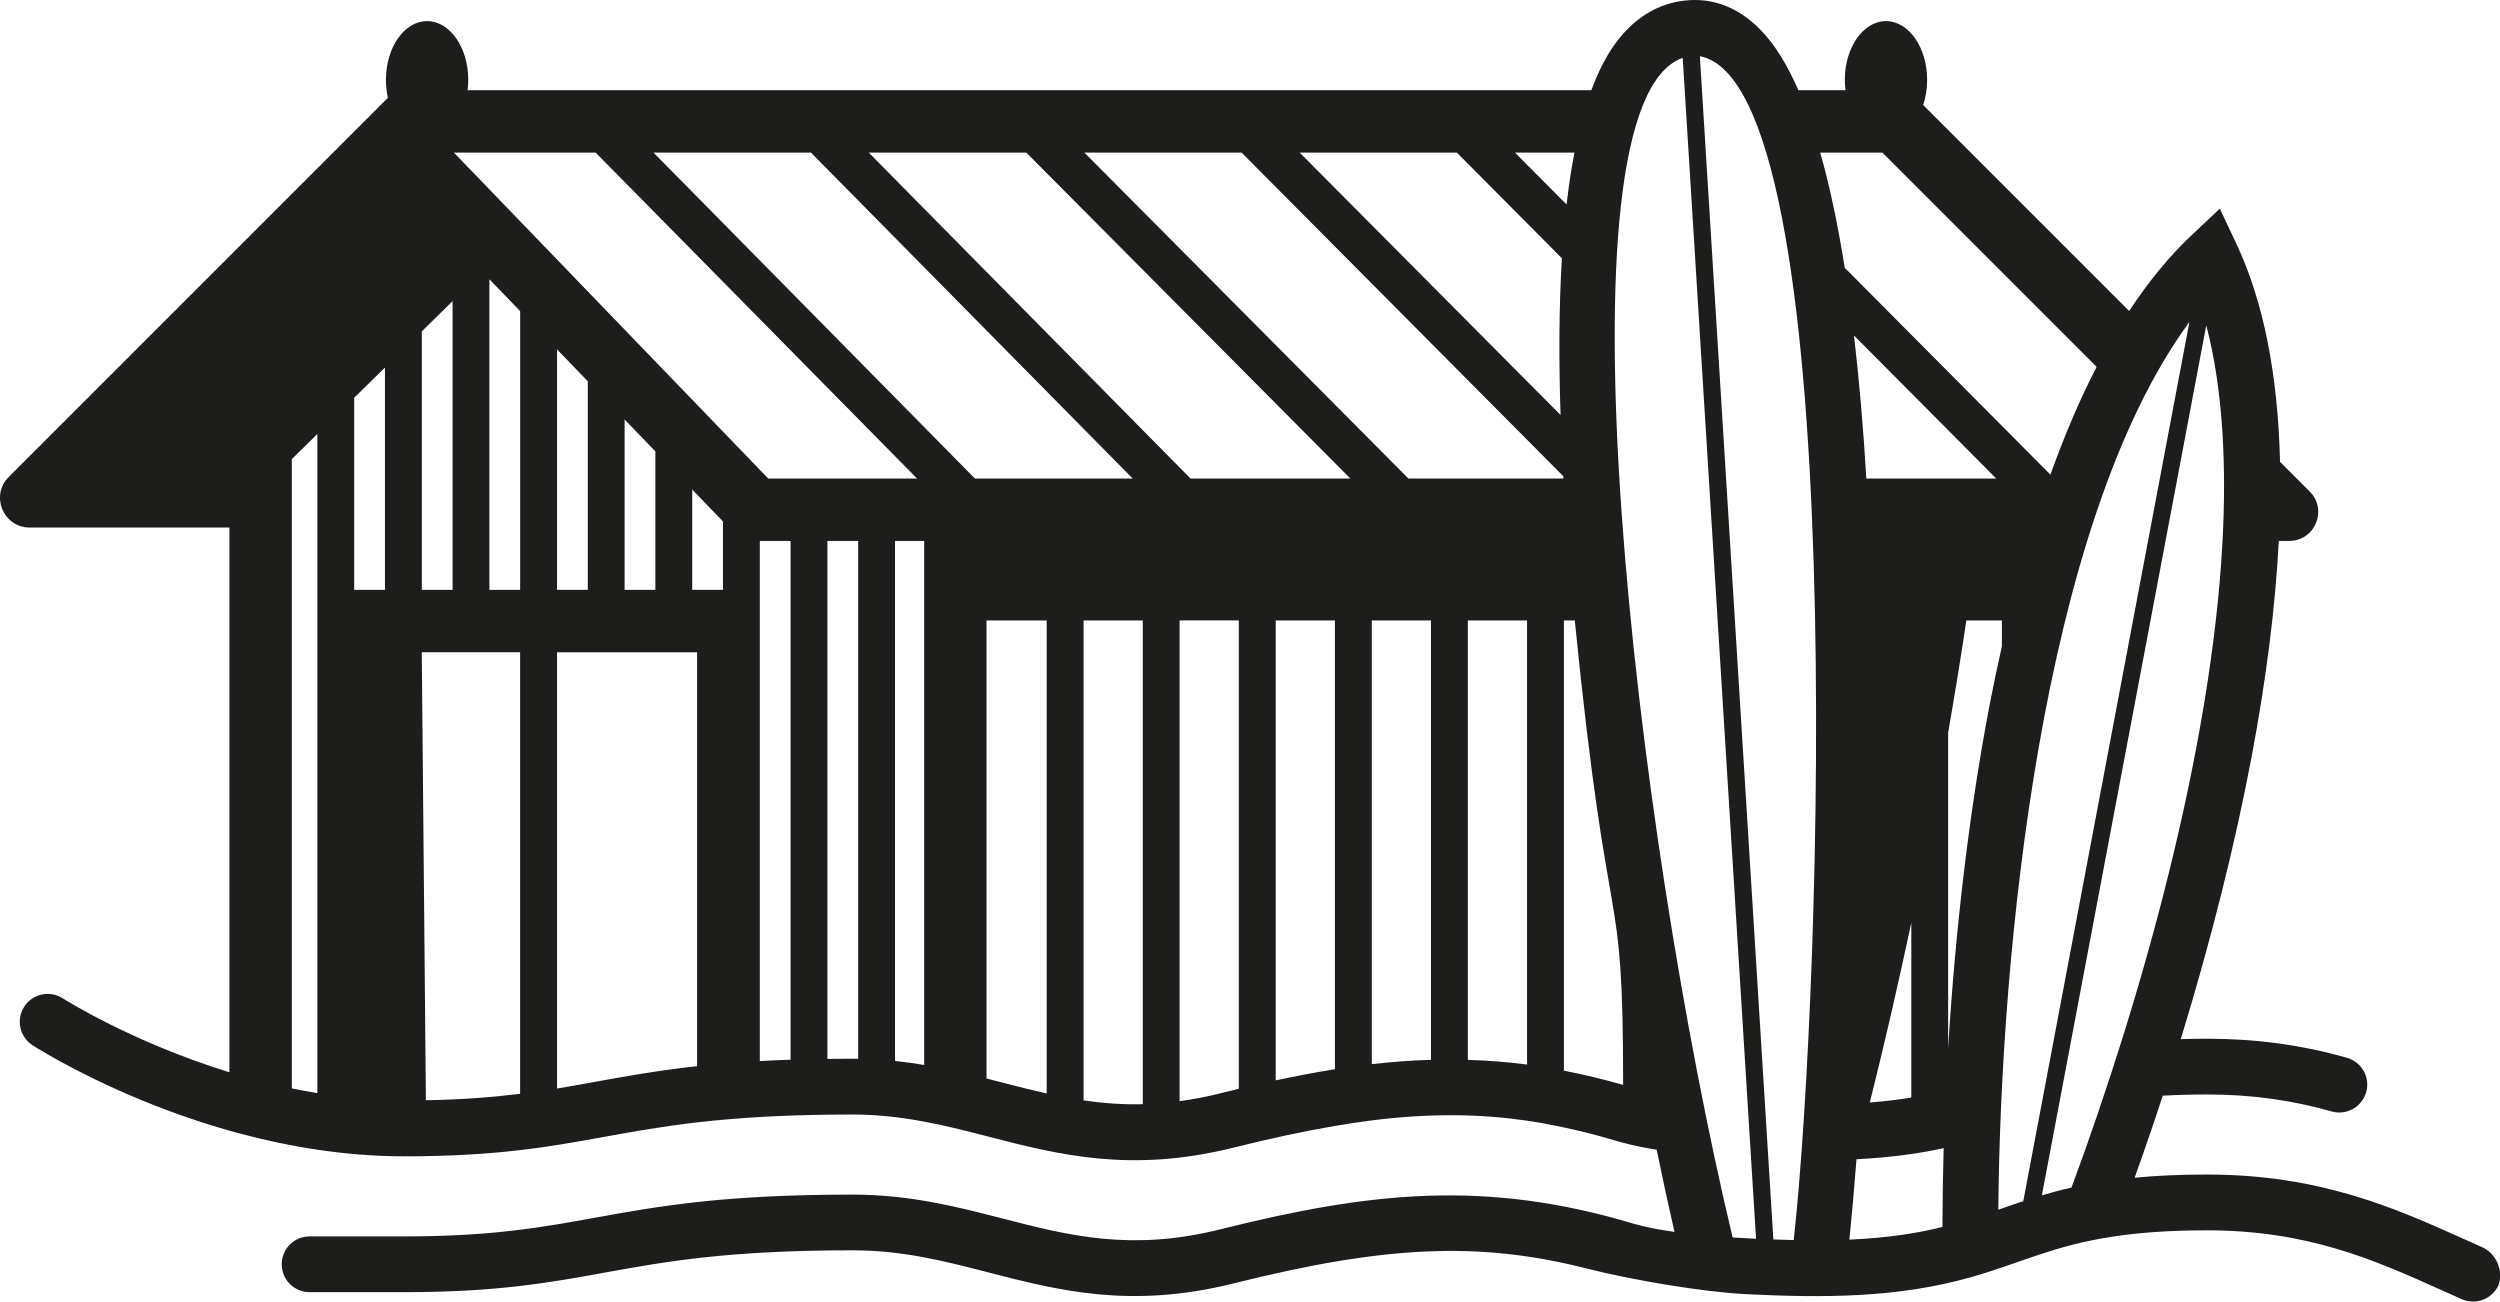<svg xmlns="http://www.w3.org/2000/svg" id="Calque_1" data-name="Calque 1" viewBox="0 0 581.89 302.95"><defs><style>      .cls-1 {        fill: #1d1e1c;        stroke-width: 0px;      }    </style></defs><path class="cls-1" d="M53.4,122.79v126.79c-22.64-6.98-38.52-17.03-38.79-17.21-3.01-1.94-7.03-1.07-8.97,1.94-1.94,3.01-1.08,7.03,1.94,8.98.26.17,1.48.95,3.52,2.12,6.68,3.86,22.23,12.09,42.31,17.76.71.2,1.43.39,2.14.59,11.69,3.14,24.8,5.38,38.55,5.38,21.55,0,33.74-2.21,46.65-4.55,6.58-1.19,13.28-2.4,21.51-3.35,10.06-1.16,20.25-1.66,30.34-1.79,1.88-.02,3.82-.04,5.83-.04,11.21,0,21.07,2.43,30.3,4.8.48.12.95.24,1.43.37,16.24,4.19,33.03,8.51,57.02,2.52,8.57-2.14,16.32-3.8,23.55-5.03,2.93-.5,5.81-.95,8.58-1.29,13.96-1.76,25.58-1.47,36.14.07,2.84.42,5.7.95,8.58,1.57,11.94,2.57,11.93,3.64,21.57,5.18,1.41,6.86,2.8,13.27,4.14,19.13-3.59-.5-6.89-1.13-9.52-1.91-34.57-10.37-61.44-7.37-96.18,1.31-20.79,5.2-35.28,1.46-50.63-2.5-10.64-2.74-21.64-5.58-34.97-5.58-30.26,0-45.38,2.74-60,5.39-12.31,2.23-23.94,4.34-44.33,4.34h-22.05c-3.59,0-6.49,2.91-6.49,6.49h0c0,3.59,2.91,6.49,6.49,6.49h22.05c21.55,0,33.74-2.21,46.65-4.55,14.06-2.55,28.59-5.19,57.68-5.19,11.68,0,21.41,2.51,31.72,5.17,16.24,4.19,33.04,8.52,57.02,2.52,35.18-8.8,57.04-9.85,82.24-3.43,10.06,2.56,26.69,5.44,37.06,5.95,17.85.88,35.15.9,52.22-3.94,11.53-3.27,19.11-7.34,33.07-9.46,5.9-.9,12.94-1.46,21.95-1.46,23.53,0,39.07,6.97,54.09,13.71,1.74.78,3.47,1.55,5.2,2.32.85.37,1.74.55,2.61.55,2.5,0,4.88-1.45,5.95-3.88l.03-.08c1.09-3.36-.65-7.28-3.88-8.71-1.53-.67-3.05-1.36-4.59-2.05-15.51-6.96-33.09-14.85-59.4-14.85-6.43,0-11.98.27-16.88.74,1.21-3.38,2.4-6.77,3.56-10.18.05-.14.1-.29.15-.43.96-2.82,1.91-5.65,2.83-8.48,3.15-.18,6.56-.28,10.34-.28,10.17,0,19.64,1.29,28.98,3.95,3.39.96,6.91-.96,7.96-4.3.02-.06.05-.11.07-.17.98-3.45-1.02-7.04-4.47-8.02-10.51-2.99-21.15-4.44-32.53-4.44-2.16,0-4.19.04-6.16.1,6.97-22.74,12.66-45.31,16.56-66.08,3.41-18.17,5.48-34.78,6.26-49.89h2.44c5.99,0,9-7.25,4.76-11.49l-6.91-6.91c-.5-20.47-3.89-37.49-10.21-50.86l-3.81-8.07-6.51,6.12c-5.18,4.87-10.05,10.79-14.59,17.7l-47.95-47.95c.59-1.78.93-3.75.93-5.85,0-7.55-4.29-13.68-9.58-13.68s-9.58,6.12-9.58,13.68c0,.82.06,1.63.16,2.41h-10.96c-2.53-5.76-5.38-10.46-8.6-13.83-6.28-6.58-12.82-7.49-17.27-7.09-4.69.37-11.44,2.49-17.07,10.5-2.02,2.87-3.76,6.38-5.26,10.42H108.83c.1-.78.16-1.59.16-2.41,0-7.55-4.29-13.68-9.58-13.68s-9.58,6.12-9.58,13.68c0,1.46.16,2.86.46,4.17L2.03,111.02c-4.34,4.34-1.27,11.77,4.88,11.77h46.49ZM138.64,35.52l74.81,75.86h-34.64L105.65,35.52h32.98ZM188.75,35.52l74.89,75.86h-36.72l-74.81-75.86h36.65ZM238.88,35.52l75.42,75.86h-37.2l-74.89-75.86h36.66ZM288.99,35.52l74.88,75.32c.01.18.02.36.03.54h-36.08l-75.42-75.86h36.59ZM339.09,35.52l24.45,24.59c-.68,11.18-.74,23.48-.31,36.48l-60.72-61.07h36.59ZM366.46,35.52c-.73,3.78-1.34,7.82-1.83,12.08l-12.01-12.08h13.85ZM391.66,13.46c1.95,31.39,14.81,238.52,17.07,274.87-1.74-.08-3.58-.18-5.45-.3-22.72-95.13-42.36-263.78-11.62-274.57ZM417.5,288.63c-1.37-.03-2.98-.07-4.74-.14-2.24-36.08-14.49-233.37-17.11-275.41,35.02,6.6,28.36,216.61,21.85,275.54ZM438.13,35.52l49.87,49.87c-3.87,7.5-7.46,15.87-10.75,25.09l-47.88-48.16c-1.56-9.85-3.45-18.88-5.7-26.8h14.46ZM509.6,74.94c-4,21.18-33.58,177.71-38.67,204.64-1.89.62-3.72,1.26-5.54,1.89-.09.03-.18.06-.27.09.5-58.74,9.76-159.31,44.47-206.62ZM517.31,125.9c-2.55,48.17-18.53,105.58-35.16,150.52-2.46.55-4.73,1.16-6.89,1.8,4.17-22.06,34.6-183.13,38.26-202.49,4.12,15.63,4.65,33.96,3.79,50.17ZM430.46,288.53c.57-5.68,1.12-11.94,1.65-18.71,8.19-.42,14.71-1.36,20.29-2.58-.18,6.14-.27,12.27-.29,18.35-5.78,1.43-12.55,2.53-21.65,2.94ZM444.87,214.77v40.69c-2.9.48-6.09.87-9.66,1.15,3.24-12.94,6.52-27.07,9.66-41.84ZM453.44,243.99v-73.45c1.52-8.72,2.95-17.46,4.24-26.13h8.27v6c-1,4.49-1.97,9.06-2.88,13.8-4.65,24.3-7.93,51.82-9.63,79.78ZM434.4,111.38c-.69-11.57-1.64-22.76-2.87-33.29l33.1,33.29h-30.22ZM284.01,254.49c-3.3.83-6.43,1.4-9.45,1.81v-111.9h13.78v109.03c-1.44.35-2.87.69-4.34,1.05ZM252.21,256.12v-111.71h13.78v112.6c-4.85.12-9.4-.25-13.78-.89ZM233.38,251.99c-1.25-.32-2.5-.64-3.76-.96v-106.62h14v110.1c-3.43-.77-6.82-1.63-10.25-2.52ZM129.65,253.35v-101.53h32.6v96.34c-9.24,1.01-16.6,2.35-23.83,3.66-2.92.53-5.8,1.05-8.77,1.54ZM98.18,77.12l7.16-7.03v67.2h-7.16v-60.17ZM113.91,65l7.16,7.42v64.87h-7.16v-72.29ZM129.65,81.32l7.16,7.42v48.55h-7.16v-55.98ZM145.38,97.64l7.16,7.42v32.23h-7.16v-39.66ZM161.12,113.95l7.16,7.42v15.92h-7.16v-23.34ZM89.6,85.55v51.74h-7.16v-44.71l7.16-7.03ZM99.13,256.1l-.96-104.29h22.89v102.78c-6.25.78-13.27,1.34-21.94,1.5ZM176.85,125.9h7.16v120.75c-2.5.09-4.88.19-7.16.32v-121.07ZM192.58,125.9h7.16v120.55c-.45,0-.87-.03-1.32-.03-2.01,0-3.95.01-5.83.04v-120.55ZM208.32,125.9h6.79v121.98c-2.21-.37-4.46-.7-6.79-.94v-121.04ZM296.93,144.41h13.78v104.46c-4.51.72-9.08,1.58-13.78,2.6v-107.06ZM319.29,144.41h13.78v102.27c-4.58.13-9.16.48-13.78,1.01v-103.28ZM341.65,144.41h13.78v103.37c-4.66-.61-9.24-.95-13.78-1.09v-102.29ZM364,144.41h2.54c7.99,79.96,11.25,57.14,11.25,108.1-4.72-1.34-9.3-2.44-13.78-3.3v-104.8ZM67.92,106.86l5.95-5.85v153.42c-2.01-.33-4-.7-5.95-1.1V106.86Z"></path></svg>